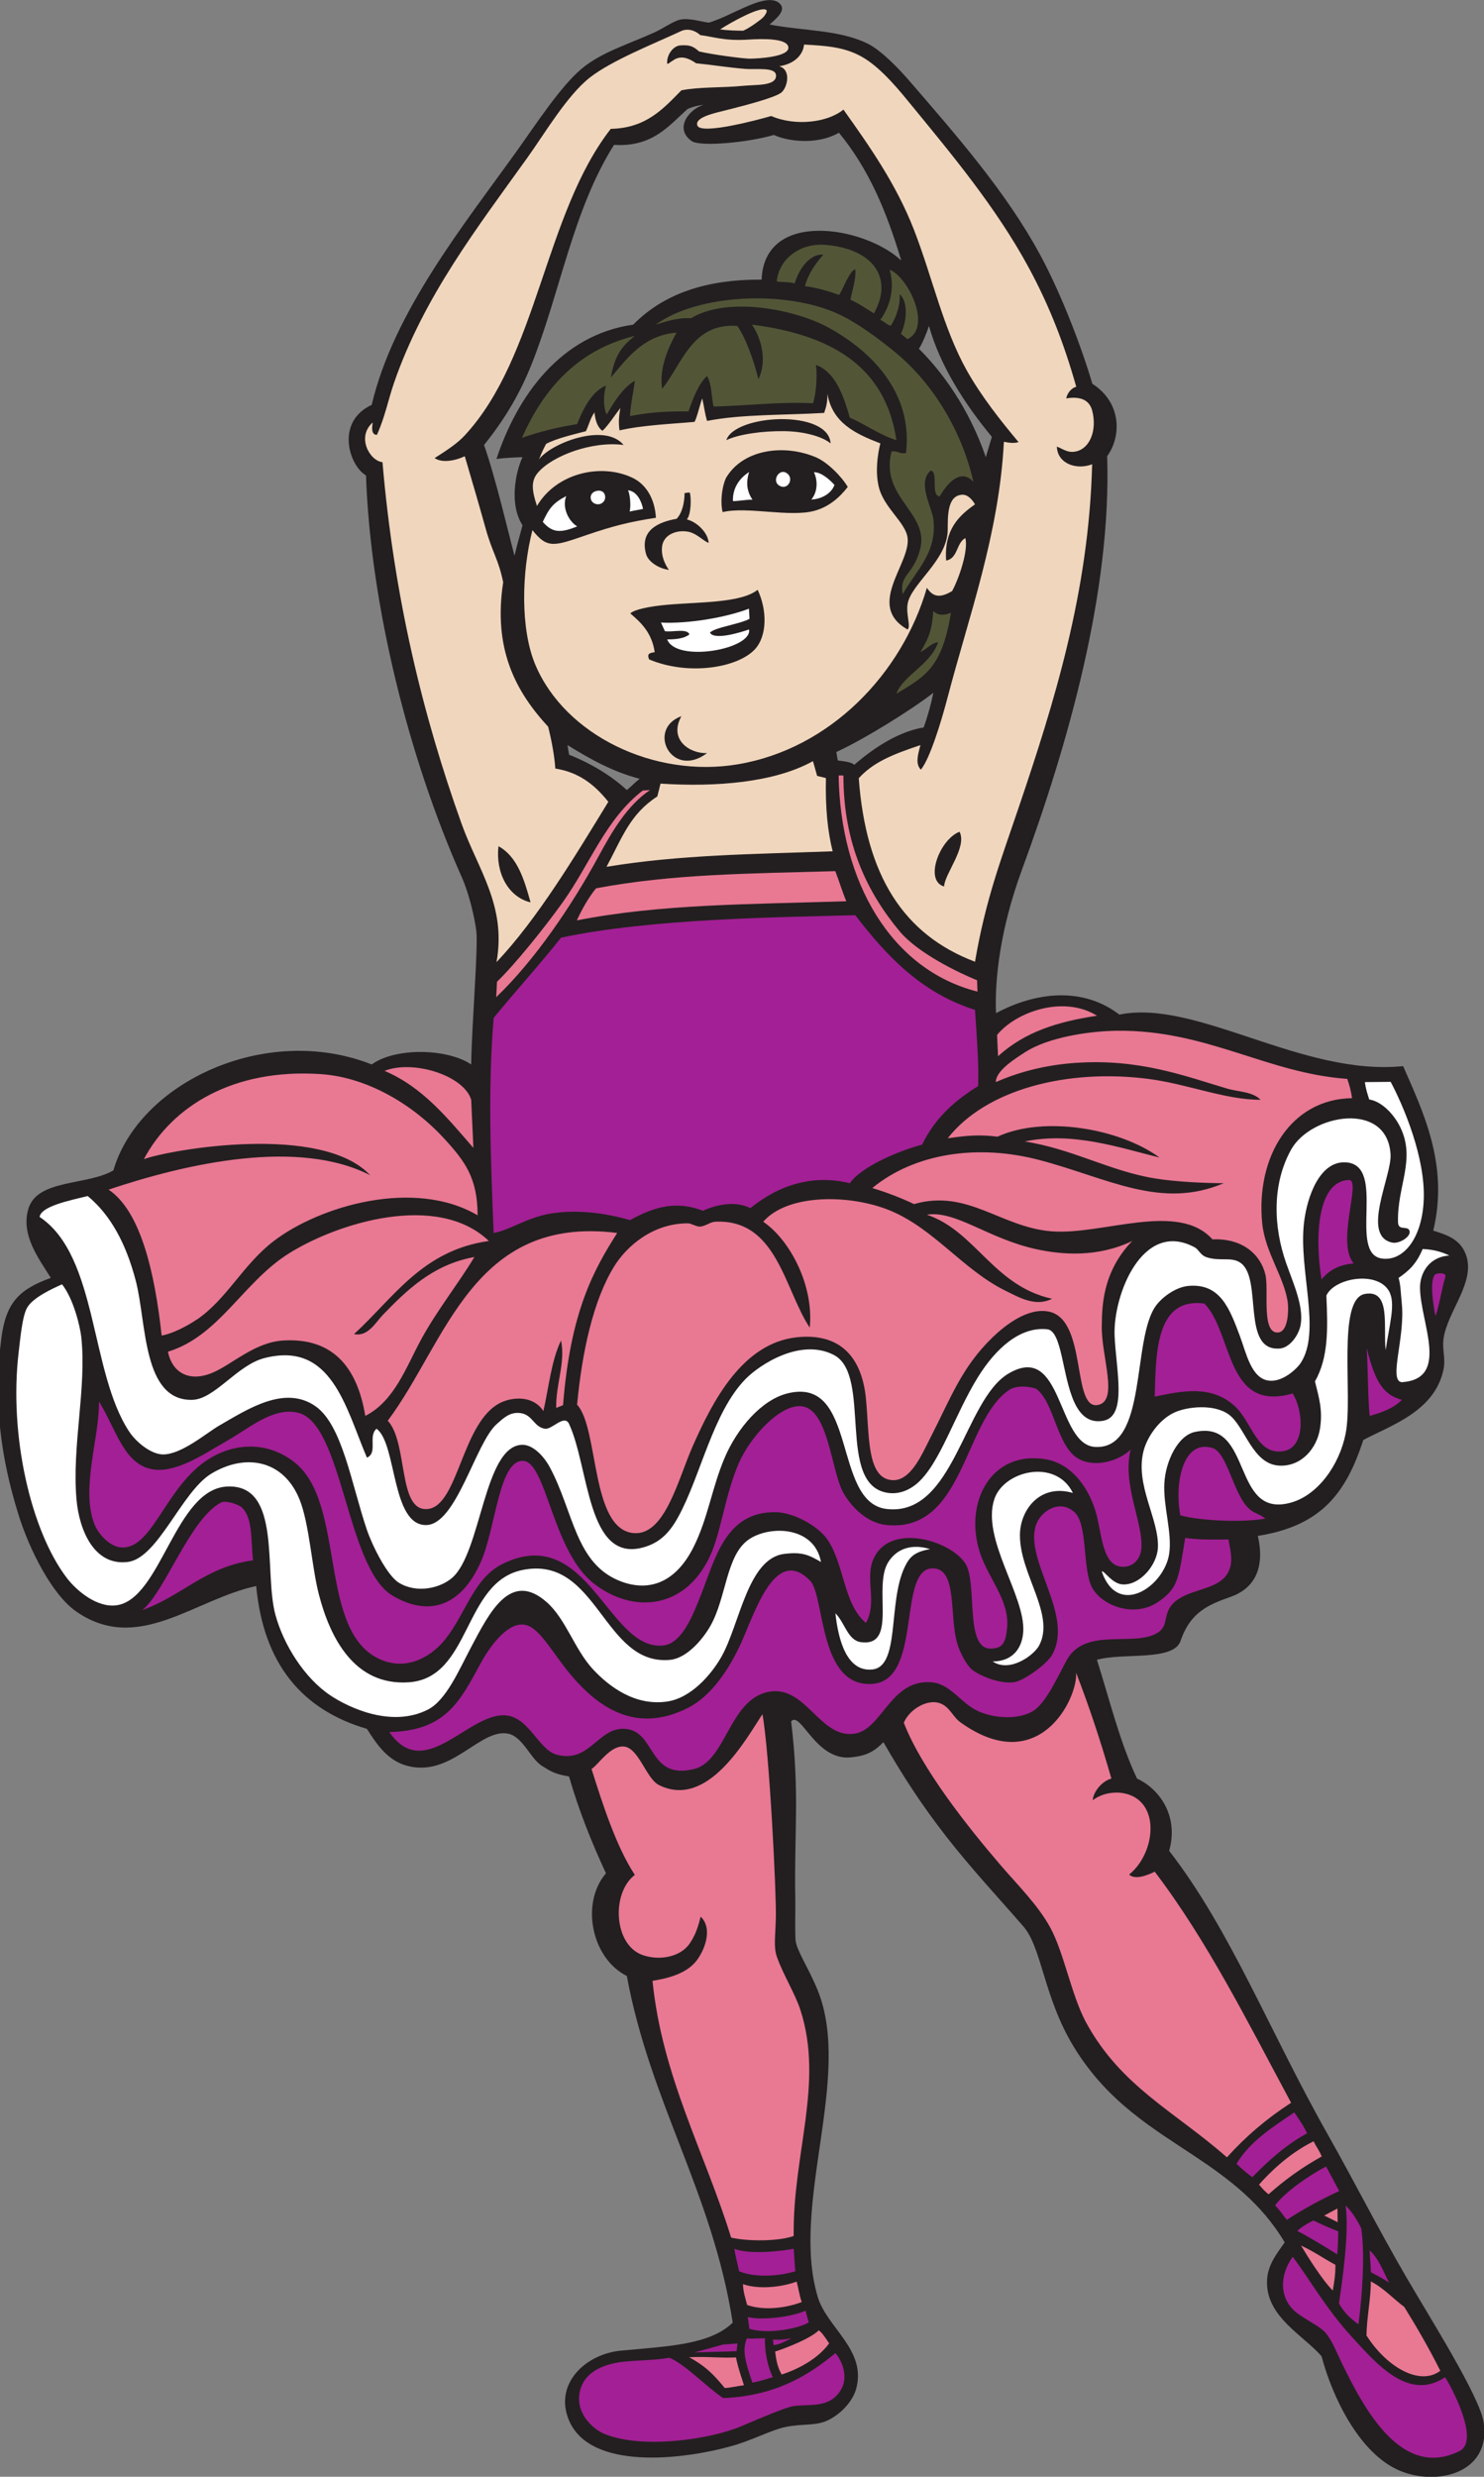 <?xml version="1.0" encoding="UTF-8" standalone="no"?>
<svg
   xmlns:dc="http://purl.org/dc/elements/1.1/"
   xmlns:cc="http://creativecommons.org/ns#"
   xmlns:rdf="http://www.w3.org/1999/02/22-rdf-syntax-ns#"
   xmlns:svg="http://www.w3.org/2000/svg"
   xmlns="http://www.w3.org/2000/svg"
   viewBox="0 0 443.84 740.613"
   height="740.613"
   width="443.84"
   xml:space="preserve"
   id="svg2"
   version="1.1"><rect x="0" y="0" width="443.84" height="740.613" fill="#808080" stroke="none"/><defs
     id="defs6" /><g
     transform="matrix(1.333,0,0,-1.333,0,740.613)"
     id="g10"><g
       transform="scale(0.1)"
       id="g12"><path
         id="path14"
         style="fill:#231f20;fill-opacity:1;fill-rule:evenodd;stroke:none"
         d="m 1751.53,5545.72 c 11.65,-14.53 -11.28,-32.49 -24.71,-44.75 75.15,-14.63 158.53,-11.33 222.29,-44.11 28.58,-14.69 66.75,-53.95 90.9,-81.9 108.1,-125.08 217.81,-250.49 293.2,-389.63 49.5,-91.37 94.77,-212.19 117.71,-290.26 67.29,-43.32 64.46,-119.82 33.26,-162.27 9.86,-304.52 -88.26,-647.67 -191.72,-929.25 -48.26,-131.35 -60.98,-244.8 -57.7,-320.33 87.54,47.01 193.71,60.53 276.63,-3.24 173.17,35.43 408.92,-138.57 636.82,-115.59 42.84,-98.64 103.64,-220.34 67.53,-369.01 30.65,-9.49 59.74,-18.99 72.76,-52.43 24.16,-62.03 -41.31,-128.26 -49.69,-190.39 -3.32,-24.65 5.14,-43.56 0,-68.4 -19.47,-94.24 -117.63,-125.18 -180,-158.4 -39.6,-122.4 -96.84,-192.99 -236.69,-215.13 17.19,-74.71 -9.6,-118.52 -60.57,-136.59 -48.56,-17.2 -90.42,-33.41 -112.68,-98.9 -15.9,-46.76 -131.65,-25.75 -187.66,-42.58 28.54,-90.26 51.7,-185.9 90,-266.39 52.48,-24.18 93.68,-86.17 72,-162.01 137.92,-177.7 225.27,-405.39 356.4,-637.187 58.64,-103.672 112.73,-211.055 176.4,-320.41 51.48,-88.418 163.76,-265.879 172.8,-324.004 18.46,-118.594 -113.93,-146.602 -198,-104.395 -83.4,41.875 -141.16,160.078 -165.6,251.992 -39.2,46.309 -125.03,88.106 -122.4,169.199 1.15,35.352 20.98,59.903 39.6,86.407 -51.46,87.129 -124.8,142.011 -199.77,192.031 -96.38,64.316 -196.94,122.09 -272.87,245.82 -67.87,110.567 -71.93,222.907 -113.55,270.897 -51.71,59.61 -117.74,130.49 -173.41,202.05 -55.61,71.51 -97.18,135.76 -140.7,211.37 -25.43,-26.31 -45.74,-31.19 -73.05,-34.06 -78.95,-8.28 -112.37,105.17 -133.95,80.7 19.56,-162.27 6.41,-252.05 9.3,-398.4 0.5,-25.17 -1.14,-66.68 0.64,-92.99 2.53,-23.53 30.16,-63.39 49.76,-112.22 78.4,-195.296 -62.26,-480.257 0,-687.601 20.83,-69.336 109.48,-118.281 86.4,-205.195 -7.86,-29.609 -35.47,-58.281 -64.79,-71.992 -26.39,-12.363 -56.54,-6.797 -93.61,-14.414 -32.7,-6.719 -74.82,-30.02 -122.4,-43.184 -110.24,-30.547 -315.65,-54.551 -363.59,57.598 -34.65,81.055 35.75,149.492 117.26,156.894 108.01,9.825 199.24,13.516 249.94,62.696 -45.75,292.656 -184.72,492.09 -237.6,777.598 -79.49,39.86 -104.19,163.38 -46.81,230.41 -32.32,69.39 -60.8,140.94 -82.9,217.13 -31.78,5.58 -40.37,11.01 -61.1,24.06 -25.24,15.9 -42.99,65.63 -75.59,72.01 -63.36,12.39 -127.43,-99.1 -226.805,-72.01 -40.621,11.08 -64.477,42.19 -90,82.81 -146.684,42.91 -232.195,147 -248.402,320.39 -139.329,-29.98 -264.633,-153 -403.196,-57.59 -55.332,38.08 -105.738,140.02 -129.601,215.99 -42.137,134.22 -56.957,260.76 -38.828,398.71 10.496,79.83 40.953,108.83 110.829,134.09 -27.125,43.59 -67.668,96.07 -50.403,154.8 19.793,67.34 131.875,51.88 190.801,86.4 57.32,196.73 341.969,331.51 579.602,237.6 52.879,38.47 169.434,36.15 223.204,0 1.49,94.01 16.15,264.59 11.33,300.87 -3.75,28.22 -15.37,80.9 -32.94,120.33 -118.13,265.25 -204.372,608.59 -214.415,900.1 -37.941,21.96 -69.215,120.31 12.821,158.31 48.914,208.97 208.044,405.32 327.604,572.39 40.2,56.19 95.81,141.67 142.96,181.29 43.81,36.8 99.76,53.16 163.04,81.51 21.29,9.54 42.41,25.3 57.59,28.8 20.37,4.7 48.21,-4.61 65.48,-6.64 31.77,10.57 45.9,19.33 79.91,34.27 26.45,11.63 64.54,26.79 80.93,6.33 z M 1273.21,3884.57 c 52.64,-32.52 103.44,-60.42 162,-75.61 -10.88,-8.22 -15.19,-14.13 -28.79,-25.19 -32.69,30.06 -76.56,58.07 -129.6,79.19 l -3.61,21.61 z m 306,1436.4 c -32.35,-9 -67.73,-53.09 -27.26,-81.44 18.8,-13.18 125.19,-3.61 184.48,13.79 26.53,-13.11 94.44,-24.52 145.91,4.97 66,-80.41 106.05,-173.75 139.67,-286.53 -82.53,76.85 -307.37,115.12 -313.2,-43.19 -130.81,1.21 -223.83,-35.38 -287.99,-100.8 -162.97,-23.18 -260.54,-160.25 -306.93,-301.45 14.74,2.51 48.02,3.89 58.42,4.17 -15.9,-34.31 -30.13,-106.43 0.11,-152.72 -5.81,-22.31 -12.34,-43.89 -18.01,-68.41 -12.5,46.28 -42.26,174.41 -68.39,248.41 47.64,59.13 81.11,116.55 107.27,182.48 64.35,162.13 92.1,344.25 184.33,490.72 87.28,-5.28 123.23,43.54 165.36,80.67 10.61,4.57 22.47,7.91 36.23,9.33 z m 505.15,-496.16 c 24.55,-88.68 80.8,-176.18 141.07,-248.75 l -13.61,-45.55 c -37.59,109.68 -98.27,191.92 -150.21,243.26 6.06,7.16 19.21,39.39 22.75,51.04 z m 9.87,-822.86 c -4.58,-22.64 -12.75,-53 -21.82,-77.79 -53.39,-8.71 -108.45,-42.65 -155.65,-83.84 -6.1,5.11 -14.49,7.08 -37.04,9.72 l -3.24,19.02 c 62.9,28.82 169.22,95.01 217.75,132.89 v 0" /><path
         id="path16"
         style="fill:#ffffff;fill-opacity:1;fill-rule:evenodd;stroke:none"
         d="m 1762.81,4496.01 c 20.41,-9.92 6.82,-40.35 -13.22,-30.07 -18.61,9.54 -3.22,38.06 13.22,30.07 v 0" /><path
         id="path18"
         style="fill:#ffffff;fill-opacity:1;fill-rule:evenodd;stroke:none"
         d="m 1334.41,4453.36 c 8.85,4.02 22.32,2.61 23.37,-11.41 1.01,-13.48 -13.84,-21.94 -25.74,-14.32 -8.74,5.59 -10.11,20.08 2.37,25.73 v 0" /><path
         id="path20"
         style="fill:#ffffff;fill-opacity:1;fill-rule:evenodd;stroke:none"
         d="m 1680.42,4190.56 1.22,-22.79 c -21.39,-11.82 -79.13,-19.33 -88.73,-31.09 9.99,-17.77 70.77,1.36 87.77,7.28 7.41,-44.46 -163.27,-75.14 -183.79,-22.38 21.68,0.02 39.72,2.77 49.93,11.38 -5.07,14.15 -38.79,4.26 -55.05,7.2 l -8.72,19.28 c 61.06,-3.13 145.72,11.3 197.37,31.12 v 0" /><path
         id="path22"
         style="fill:#e97893;fill-opacity:1;fill-rule:evenodd;stroke:none"
         d="m 1881.61,3816.17 c 3.91,0.61 7.39,0.36 10.8,0 -0.26,-154.06 54.72,-263.67 126,-349.21 41.02,-49.23 131.86,-92.78 173.82,-109.98 l 0.95,-25.39 c -193.72,48.75 -307.66,246 -311.57,484.58 v 0" /><path
         id="path24"
         style="fill:#e97893;fill-opacity:1;fill-rule:evenodd;stroke:none"
         d="m 1113.32,3319.11 1.78,34.58 c 39.22,37.71 105.15,119.06 147.32,178.07 61.97,86.74 96.6,187 179.71,250.86 l 16.36,1.17 c -51.95,-35.1 -85.18,-92.86 -116.87,-151.23 -57.77,-106.35 -140.71,-229.7 -228.3,-313.45 v 0" /><path
         id="path26"
         style="fill:#e97893;fill-opacity:1;fill-rule:evenodd;stroke:none"
         d="m 1874.13,3601.81 c 7.77,-19.74 15.36,-45.18 24.67,-67.52 -218.51,-7.09 -415.95,-5.99 -604.59,-42.95 12.19,26.21 25.97,50.83 43.2,72 172.97,32.5 341.72,32.84 536.72,38.47 v 0" /><path
         id="path28"
         style="fill:#a31f95;fill-opacity:1;fill-rule:evenodd;stroke:none"
         d="m 2187.61,3290.56 c 4.54,-67.42 8.81,-123.1 7.02,-170.93 -49.6,-30.75 -95.37,-69 -125.82,-131.47 -44.54,-11.01 -135.47,-47.61 -161.99,-86.4 -83.95,20.51 -159.86,-4.4 -223.21,-55.93 -31.09,15.75 -71.36,10 -106.37,-5.83 -57.33,22.09 -106.37,10.85 -163.63,-21.04 -54.18,15.81 -119.61,24.76 -180,14.4 -51.72,-8.87 -91.53,-37.54 -125.99,-43.19 -6.82,168.08 -13.01,324.77 0,482.39 49.47,60.61 102.59,118.74 151.19,180 201.42,42.98 490.6,45.84 660.21,50.4 69.35,-90.24 147.32,-174.07 268.59,-212.4 v 0" /><path
         id="path30"
         style="fill:#f0d6bd;fill-opacity:1;fill-rule:evenodd;stroke:none"
         d="m 1719.61,5533.36 c 2.77,-2.58 -3.13,-13.75 -12.34,-20.74 -14.34,-10.91 -26.54,-19.53 -39.62,-25.49 -12,0.07 -35.53,0.33 -51.84,3.06 29.63,18.86 92.96,53.32 103.8,43.17 z M 1868.2,3646.28 c -178.92,-6.51 -341.89,-7.43 -507.34,-34.78 35.19,65.63 52.66,118.36 113.95,157.86 l 7.21,28.8 c 123.92,-8.04 255.27,2.19 342,50.41 l 9.37,-33.08 19.72,-4.88 c -1.5,-69.09 4.16,-120.39 15.09,-164.33 z m -99.42,1804.17 c 3.52,-22.36 -67.92,-25.75 -85.93,-26.1 -12.51,-0.24 -84.81,9.07 -114.47,16.26 -13.4,12.14 -21.58,14.88 -41.74,13.57 -17.58,-1.14 -32.06,-23.81 -29.51,-41.8 13.37,5.02 25.33,29.21 64.81,1.63 32.02,-3.02 73.13,-9.65 110.27,-12.59 26.13,-2.07 69.51,5.14 69,-15.65 -0.57,-23.19 -45.08,-19.41 -74.08,-22.34 -45.24,-4.56 -97.21,-1.95 -138.32,-10.07 -40.53,-41.06 -78.5,-84.69 -158.4,-86.4 -148.84,-190.77 -164.03,-511.31 -327.59,-687.6 -13.17,-14.19 -30.88,-27.99 -67.625,-50.86 16.586,-12.08 47.605,-5.61 67.625,4.06 15.28,-52.1 31.58,-107.18 46.79,-162 15.16,-54.6 28.62,-68.37 39.38,-120.65 -22.82,-149.24 27.24,-244.21 100.87,-324.09 8.61,-34.06 14.53,-68.62 16.04,-93.77 53,-8.66 87.48,-35.42 119.02,-74.69 -76.06,-124.34 -159.32,-262.87 -250.9,-359.7 22.76,126.64 -41.66,207.9 -78.41,310.5 -87.149,243.37 -151.587,508.43 -177.434,811.1 -28.403,2.71 -59.031,56.44 -21.852,89.01 -1.629,-10.52 -4.121,-27.61 9.356,-27.78 18.39,40.61 25.297,78.96 38.734,117.67 66.981,192.98 186.646,347.49 298.796,504 38.62,53.89 89.38,140.16 140.4,180 49.75,38.85 146.48,76.87 205.2,104.41 4.38,2.05 22.48,8.27 42.61,-9.42 27.21,-2.94 53.19,-13.49 106.88,-9.99 36.74,2.4 87.44,2.61 90.48,-16.71 z M 1190.41,3531.76 c -14.34,51.66 -29.52,102.48 -72,126.01 -6.7,-58.49 20.71,-113.56 72,-126.01 z M 2392.3,4662.27 c 29.7,4.93 51.66,-2.12 58.23,-27.41 11.18,-43.02 -4.44,-84.5 -36.12,-91.5 -18.73,-4.13 -28.02,5 -43.2,10.8 1.63,-39.48 45.61,-52.86 79.2,-39.59 -7.28,-287.83 -86.13,-537.76 -165.3,-771.51 -40.39,-119.27 -73.43,-204.45 -97.5,-344.49 -161.02,60.98 -244.83,194.03 -260.81,411.71 33.19,36.53 77.31,53.79 138.41,74.29 -5.75,-21.3 -11.84,-42.11 0.9,-55.12 20.28,24.25 45.96,108.26 60.3,163.11 46.94,179.57 115.41,365.55 126,572.4 12.1,-2.44 22.77,-3.73 32.94,-0.75 -38.45,45.91 -83.57,102.41 -116.51,161.34 -52.77,94.37 -77.02,209.02 -118.03,314.61 -40.13,103.31 -101.12,189.48 -158.4,270 -34.5,-28.53 -107.1,-38.29 -162,-14.39 -20.78,-6.01 -54.66,-14.86 -86.4,-21.09 -39.54,-7.76 -74.99,-11.17 -79.2,-0.52 -7.35,18.62 38.53,28.18 64.69,34.72 40.96,10.25 109.52,28.05 123.64,39.52 13.4,10.89 23.04,50.78 -4.73,58.96 36.18,5.61 53.69,27.3 55.64,48.66 54.58,-2.79 96.81,-6.31 137.04,-31.83 40.24,-25.51 78.5,-73.05 106.12,-106.83 85.37,-104.4 187.32,-225.74 260.73,-361.31 47.06,-86.91 79.98,-172.48 106.83,-267.71 -8.49,-1.69 -19.73,-11.89 -22.47,-26.07 z M 2118.16,3567.32 c 1.68,29.43 52.22,88.09 34.8,122.84 -43.8,-16.31 -80.32,-109.25 -34.8,-122.84 z m 69.45,857.25 c -37.43,-26.17 -69.43,-57.78 -64.8,-126 26.71,4.48 22.61,39.79 43.2,50.39 7,-27.71 -14.01,-89.86 -29.7,-118.8 -30.98,-18.82 -44.96,-10 -56.7,7.2 -55.51,-191.82 -216.36,-361.24 -424.8,-395.99 -186.91,-31.17 -386.75,65.08 -453.6,223.2 -33.88,80.16 -31,207.79 -6.55,302.25 33.73,-42.94 48.72,-35.9 123.63,-10.32 57.15,19.52 95.32,29.09 153.41,38.01 -2.51,42.81 -21.98,75.1 -52.63,89.7 -69.94,33.31 -170.43,11.17 -214.26,-63.24 -11.15,33.87 -14.38,55.45 2.05,74.68 33.12,38.74 123.22,71.5 192.35,62.12 -42.48,51.36 -163.96,3.43 -189.95,-32.4 7.09,17.23 9.37,22.14 15.94,34.77 23.32,12.83 67.57,22.63 89.34,28.55 7.46,15.03 8.64,26.57 19.34,42.3 1.8,-20.52 7.96,-34.6 17.85,-41.51 14,13.23 26.92,34.45 40.29,51.08 -4.23,-20.49 -4.01,-36.54 -1.98,-50.09 49.38,11.83 122.3,14.91 168.3,19.16 5.69,9.91 12.7,41.51 17.27,52.53 4.51,-19.23 5.35,-31.61 10.81,-50.4 78.21,15.39 174.56,12.64 262.79,18.01 4.34,12.45 7.85,25.75 7.21,43.19 10.96,-65.83 63.35,-90.25 118.79,-111.6 -6.41,-25.56 -11.6,-63.67 -3.6,-97.2 11.43,-47.84 60.73,-79.96 64.8,-115.2 6.73,-58.04 -94.83,-151.68 0,-205.19 7.83,7.39 -4.05,33.79 0,57.59 7.66,44.99 89.08,97.5 90,165.6 0.39,28.57 -2.09,77.4 32.4,79.21 13.26,0.69 23.49,-12.31 28.8,-21.6 z m -558,144 c 27.09,13.27 82.15,21.02 130.43,20.24 42.6,-0.69 83.63,-11.16 103.57,-27.45 -4.74,77.12 -214.94,65.56 -234,7.21 z m -1.13,-85.53 c -10.67,-25.17 -11.91,-58.78 -7.04,-75.86 54.65,13.25 150.83,-12.25 206.18,2.98 32.67,9 56.45,30.21 74.46,53.5 -13.72,23.45 -45.54,55.61 -71.61,66.62 -72.09,30.45 -164.59,17.76 -201.99,-47.24 z m -110.47,-90.88 c -41.83,-7.36 -83.21,-26.28 -68.4,-79.2 4.82,-17.17 28.71,-32.53 51.14,-35.3 -8.41,11.79 -18.24,31.57 -15.14,53.31 3.65,25.51 31.73,36.8 57.6,32.39 19.92,-3.4 34.07,-20.66 46.81,-25.2 -1.38,23.07 -26.77,47.41 -48.95,52.56 9.44,10.76 10.41,47.88 6.6,60.26 -4.61,0.2 -5.84,-0.2 -11.65,-1.21 -0.34,-21.76 -5.52,-44.89 -18.01,-57.61 z m 181.87,-159.22 c -36.7,-29.8 -131.58,-27.29 -202.79,-33.58 -39.96,-3.52 -74.1,-10.69 -82.87,-19.48 24.78,-20.97 48.35,-43.66 54.73,-86.88 -11.42,-1.82 -17.9,-3.17 -12.52,-16.21 87.81,-37.03 198.13,-19.16 237.05,22.37 27.85,29.7 28.23,87.87 6.4,133.78 z m -113.46,-366.37 c -37.53,-1.72 -87.01,29.16 -57.61,82.79 -79.05,-28.75 -21.83,-142.54 57.61,-82.79 v 0" /><path
         id="path32"
         style="fill:#525637;fill-opacity:1;fill-rule:evenodd;stroke:none"
         d="m 2094.02,4185.19 c 11.45,-11.24 27.34,-9.44 39.59,-3.6 -19.98,-124.56 -59,-143.48 -122.4,-181.82 14.92,41.19 76.6,64.98 93.6,115.19 -11.6,0.96 -28.62,-17.18 -39.6,-21.6 16.38,28.34 25.48,43.84 28.81,91.83 z m -406.8,642.58 c 172.17,-22.24 299.09,-89.71 323.99,-259.2 -39.2,12.4 -68.2,35 -104.39,50.39 -13.47,46.54 -31.61,102.77 -76.08,118.31 3.14,-24.75 0.56,-64.87 -6.72,-85.91 -78.46,3.96 -161.16,-6.7 -223.2,-7.2 -4.64,22.97 -3.98,51.23 -14.4,68.4 -18.63,-16.82 -31.19,-49.32 -41.72,-79.45 -49.78,0.58 -90.11,-2.32 -131.09,-10.55 1.32,28.69 7.6,52.41 10.8,79.2 -25.23,-13.23 -49.09,-50.53 -63.05,-75.81 -9.13,18.97 -6.69,46.53 -1.75,65.02 -27.82,-10.86 -48.98,-45.27 -64.8,-86.4 -44.05,-6.89 -85.32,-17.28 -123.68,-30.71 48.91,110.69 125.28,197.11 253.28,228.7 -33.5,-26.23 -45.42,-48.17 -54,-93.6 32.33,37.06 70.59,95.02 147.6,100.81 -18.29,-32.32 -39.63,-80.09 -32.4,-126 44.18,53.89 66.68,148.64 168.75,141.09 20.11,-29.07 37.95,-81.5 47.25,-119.49 18.73,36.67 9.33,87.51 -14.39,122.4 z m 496.8,-352.81 c -24.63,27.79 -53.28,6.09 -75.61,-32.4 -21.01,0.7 -2.25,55.37 -20.11,57.75 -31.3,-25.77 2.5,-82.86 5.72,-108.15 9.79,-77.01 -41.45,-118.68 -68.41,-169.2 -8.91,43.64 23.09,42.24 38.63,99.7 22.58,83.53 -90.73,116.11 -63.83,220.7 13.93,1.93 17.58,-6.42 32.4,-3.59 15.95,133.91 -75.81,227.12 -172.8,280.79 -74.36,41.16 -226.79,71.73 -309.6,21.6 -32.66,1.47 -55.07,-7.32 -79.2,-14.39 95.24,68.93 289.86,77.36 406.8,25.19 43.38,-19.34 92.2,-55.81 129.6,-86.39 88.78,-72.61 151.63,-181.72 176.41,-291.61 z m -223.21,378 c -19.03,11.59 -31.93,21.27 -52.55,30.66 3.5,20 13.47,48.97 10.59,68.53 -13.38,-4.92 -26.49,-42.84 -36,-57.74 -24.57,8.46 -48.31,15.89 -76.83,19.75 7.91,29.26 26.39,53.91 41.34,70.47 -29.58,3.15 -55.26,-31.8 -64.18,-64.4 -12.61,3.62 -27.73,2.68 -40.35,4.07 4.46,50.12 51.34,87.28 110.07,82.32 104.42,-8.82 153.02,-73.08 107.91,-153.66 z m 35.38,97.85 c 41.47,-16.04 95.52,-128.58 40.04,-155.66 l -14.92,11.92 c 12.4,25.86 17.97,70.65 -2.9,89.1 2.27,-19.95 -6.15,-50.83 -19.86,-70.88 -7.13,1.15 -13.58,8.56 -23.34,13.28 15.85,22.07 34.96,62.33 20.98,112.24 v 0" /><path
         id="path34"
         style="fill:#a31f95;fill-opacity:1;fill-rule:evenodd;stroke:none"
         d="m 2900.41,493.359 c 32.84,-42.187 73.01,-114.043 130.74,-177.363 57.76,-63.34 129.4,-147.461 211.26,-92.637 14.15,-21.875 78.6,-142.519 32.4,-165.586 -130.45,-65.156 -214.75,96.485 -262.8,194.395 -13.6,27.715 -21.83,51.66 -38.46,71.523 -10.64,12.735 -46.74,30.332 -64.84,44.707 -38.27,30.411 -38.83,82.891 -8.3,124.961 z M 1814.53,346.309 c -19.15,-12.539 -88.7,-27.696 -133.11,-14.414 l -3.73,26.347 c 31.1,-7.754 99.3,0.059 129.56,14.453 l 7.28,-26.386 z m -30.12,114.648 c -37.55,-11.328 -90.18,-14.629 -126,0 -3.55,16.856 -7.27,29.063 -10.79,50.41 36.85,-13.808 106.17,-4.804 133.19,0 1.3,-15.234 2.04,-33.965 3.6,-50.41 z m 1148.4,309.609 c -47.45,-25.742 -86.88,-61.503 -123.05,-98.535 -11.24,8.399 -24.68,19.199 -35.35,30.137 30.5,51.094 83.47,83.711 129.61,115.195 11.91,-17.265 20.48,-29.902 28.79,-46.797 z m 42.56,-74.609 c 9.47,-17.871 19.88,-37.227 29.44,-55 -36.74,-16.621 -82.27,-41.25 -117.66,-64.648 -7.5,9.238 -16.82,23.574 -26.34,32.265 19.29,26.992 71.41,65.02 114.56,87.383 z m 43.84,-87.383 c 14.53,-14.668 25.81,-32.285 34.97,-51.367 9.11,-61.777 1.55,-154.961 -6.17,-215.039 -18.01,12.578 -32.48,26.523 -43.69,46.523 6.68,47.813 23.34,156.094 14.89,219.883 z m -16.69,-58.047 c -0.42,-17.578 -0.47,-37.207 -2.36,-51.504 -26.61,16.602 -60.73,37.637 -89.52,52.52 12.11,10.996 27.21,19.023 36.35,23.437 16.52,-8.417 38.33,-17.792 55.53,-24.453 z m 70.69,-42.754 c 20.02,-18.378 30.24,-46.582 43.2,-72.011 -13.47,8.828 -24.12,14.316 -40.65,23.164 0,15.605 -2.55,33.242 -2.55,48.847 z m -1418.64,-208.847 -1.97,-17.227 -94.25,-2.812 63.89,17.715 32.33,2.324 z m 61.84,11.699 c -1.11,-33.398 7.41,-66.934 17.61,-87.266 -16.22,-4.179 -25.23,-8.476 -45.91,-12.089 -15.59,45.644 -23.61,73.242 -12.36,99.023 13.84,-1.172 27.36,0.605 40.66,0.332 z m 18.18,-2.871 c -0.28,-3.887 0.27,-8.613 1.25,-12.5 12.61,1.289 25.06,7.715 40,15.84 -17.92,-4.16 -25.01,-3.965 -41.25,-3.34 z M 1622.42,176.563 c 113.22,4.375 187.74,47.46 251.99,100.8 11.85,-13.164 30.35,-49.629 13.37,-80.371 -25.16,-45.586 -73.5,-32.656 -108.5,-38.691 -17.62,-3.047 -68.19,-24.453 -116.6,-45.117 -68.68,-29.297 -221.2,-51.758 -305.96,-17.286 -24.86,10.098 -58.36,40.957 -57.46,80.04 1.04,45.039 35.72,75.957 102.9,82.48 33.54,3.242 70.96,3.145 99.36,8.574 33.51,-12.754 80.61,-62.969 120.9,-90.429 v 0" /><path
         id="path36"
         style="fill:#e97893;fill-opacity:1;fill-rule:evenodd;stroke:none"
         d="m 2414.41,1803.77 c 29.48,-76.13 55.71,-155.49 79.2,-237.6 -20.3,-5.21 -40.37,-28.51 -41.89,-48.59 21.03,16.19 48.76,19.22 67.09,16.19 86.61,-14.3 75.41,-133.81 14.66,-182.83 13.71,-13.44 44.24,-0.1 57.34,6.42 118.74,-156.05 209.89,-339.7 306,-518.395 -55.49,-35.918 -101.83,-75.781 -144,-122.402 -115.72,101.953 -237.79,158.574 -315.9,302.387 -32.62,60.07 -49.8,156.77 -80.1,212.42 -27.73,50.92 -72.04,94.37 -111.6,140.39 -73.18,85.13 -177.59,216.66 -217.35,319.8 12.73,30.18 52.7,53.52 80.55,43.81 22.61,-7.89 28.9,-30.37 46.8,-43.2 175.72,-125.92 263.52,54.12 259.2,111.6 z M 1651.27,267.773 c 5.8,-27.656 12.4,-44.609 17.94,-62.402 -20.11,-2.695 -29.35,-5.742 -43.19,-6.172 -26.43,32.422 -45.02,50.078 -79.84,68.965 42,1.914 74.31,-2.246 105.09,-0.391 z m 209.03,31.485 c -24.6,-34.199 -68.93,-57.832 -106.42,-69.883 -9.18,16.035 -12.03,30.234 -14.78,51.523 26.99,8.555 81.08,30.215 97.85,47.657 8.3,-5.782 15.22,-17.344 23.35,-29.297 z m -72.92,138.613 c 4.43,-16.016 5.87,-29.902 11.48,-45.898 -32.92,-12.852 -84.21,-20.157 -122.44,-6.602 -3.69,13.242 -9.15,30.469 -9.44,46.797 36.05,-12.91 89.07,-6.25 120.4,5.703 z m 1178.18,280.664 c -43.71,-24.258 -82.9,-52.363 -119.15,-84.765 -8.06,5.683 -15.26,14.199 -21.6,21.601 20.94,23.789 64.75,68.711 122.4,97.188 6.74,-13.496 13.09,-20.996 18.35,-34.024 z m 35.28,-116.64 0.37,-30.801 -30.04,14.922 29.67,15.879 z m -81.72,-83.301 c 27.55,-12.344 54.17,-31.074 77.19,-43.125 -0.15,-24.141 -2.66,-37.989 -5.9,-57.696 -23.18,22.852 -55.9,75.235 -71.29,100.821 z m 156.57,-80.352 c 29.82,-15.41 50.61,-39.238 75.05,-57.207 29.39,-47.48 55.99,-93.672 80.87,-143.262 -46.47,-35.136 -121.12,8.965 -165.6,79.2 0.3,39.238 9.97,83.027 9.68,121.269 z m -1365,1272.368 c 15.32,-81.96 31.39,-398.81 30.07,-456.29 -1,-44.24 -5.62,-65.92 2.71,-89.09 14.3,-39.84 40.88,-82.14 52.64,-118.8 52.66,-164.067 -17.81,-322.68 -15.3,-506.274 -33.55,-12.109 -102.66,-12.519 -140.4,-3.593 -58.59,189.941 -154.8,361.015 -176.39,575.997 29.16,4.65 73.22,14.04 97.19,43.2 18.89,22.97 39.56,73.44 10.81,100.8 -6.12,-25.15 -12.46,-42.89 -25.2,-61.19 -19.5,-28.01 -64.82,-38.67 -104.4,-25.21 -65.84,22.38 -71.26,139.7 -18.01,180 -41.45,62.75 -71.89,157.5 -97.19,237.61 15.77,9.91 41.51,52.39 71.99,50.39 34,-2.2 50.34,-71.95 79.2,-86.4 109.85,-54.98 196.19,104.65 232.28,158.85 v 0" /><path
         id="path38"
         style="fill:#a31f95;fill-opacity:1;fill-rule:evenodd;stroke:none"
         d="m 3219.38,2696.58 c 3.12,3.63 27.2,6.27 23.51,-5.29 -8.21,-25.72 -14.85,-71.09 -22.32,-87.4 -4.18,21.11 -13.68,78.18 -1.19,92.69 z M 567.617,2055.76 c -106.039,-13.96 -159.801,-80.19 -248.402,-111.6 51.078,40.82 106.246,203.61 176.398,241.21 10.918,5.84 40.133,-4.53 46.805,-10.8 24.883,-23.44 20.047,-69.49 25.199,-118.81 z m 2091.593,50.41 c 28.94,-4.67 63.47,-3.75 97.2,-3.61 6.05,-33.4 10,-51.04 0,-71.99 -18.49,-38.77 -74.69,-37.29 -111.6,-61.21 -41.18,-26.7 -18.26,-57.25 -46.8,-75.59 -52.5,-33.75 -162.31,13.71 -204.29,-61.27 -18.32,-32.73 -45.92,-96.91 -76.51,-115.14 -31.16,-18.55 -83.48,-17.3 -122.4,0 -38.66,17.19 -61.66,61.18 -104.4,64.81 -92.38,7.85 -110.88,-105.65 -172.79,-115.2 -78.66,-12.15 -109.55,111.16 -194.41,93.6 -87,-18.01 -94.53,-155.12 -165.59,-172.8 -104.17,-25.91 -85.14,84.81 -154.8,90 -61.59,4.59 -79.14,-78.81 -154.81,-57.61 -36.71,10.29 -59.3,75.89 -104.4,86.4 -85.68,19.96 -188.477,-154.94 -269.997,-35.99 127.437,2.71 158.817,70.02 205.197,154.8 19.22,35.12 56.17,87.56 93.61,86.39 36.24,-1.13 63.79,-60.41 109.65,-114.4 58.97,-69.41 143.14,-132.13 261.14,-72.79 52.74,26.5 92.68,87.21 118.81,144 31.04,67.47 77.1,222.62 155.75,141.35 33.24,-34.35 18.67,-239.8 139.44,-231.35 114.94,8.03 54.27,261.57 136.81,259.2 54.85,-1.58 35.28,-107.36 53.99,-169.2 7.13,-23.59 21.87,-48.55 32.4,-57.61 11.54,-9.91 56.41,-32.68 93.61,-28.79 22.43,2.34 75,41.11 86.39,61.19 50.57,89.16 -62.53,211.29 -36,291.6 9.73,29.45 51.77,59.83 86.4,28.81 30.37,-27.21 17.4,-128.28 39.6,-169.2 22.29,-41.09 94.82,-68.24 147.6,-32.4 45.17,30.66 46.01,50.54 61.2,144 z m 180,43.19 c -53.53,-9.07 -143.6,-5.08 -190.8,7.2 -13.77,70.74 5.03,171.62 72,151.21 33.7,-10.27 46.98,-105.43 82.8,-136.81 11.8,-10.33 21.69,-10.53 36,-21.6 z m 227.18,382.81 c 19.77,-79.69 38.59,-105.04 78.82,-116.41 -17.61,-18.38 -43.88,-28.1 -72,-35.99 -4.1,34.47 -3.81,107.09 -6.82,152.4 v 0" /><path
         id="path40"
         style="fill:#a31f95;fill-opacity:1;fill-rule:evenodd;stroke:none"
         d="m 3037.21,2721.76 c -33.27,-2.72 -55.61,-15.43 -72,-36 -13.73,80.47 -14.36,220.24 61.2,223.2 29.29,1.15 -29.38,-139.35 10.8,-187.2 z m -500.4,-417.6 c -19.14,-78.48 27.65,-162.27 24.19,-220.16 -1.51,-25 -17.56,-41.46 -38.59,-42.63 -50.99,-2.85 -49.22,75.92 -64.8,125.99 -17.95,57.7 -57.34,106.23 -111.6,115.2 -123,20.35 -183.39,-97.7 -147.6,-208.79 19.07,-59.2 66.9,-107.15 61.2,-169.2 -3.18,-34.61 -10.34,-46.05 -36,-46.8 -60.58,-1.77 -29.39,146.57 -57.6,190.8 -34.03,53.36 -177.17,95.02 -208.8,3.6 -14.48,-41.88 10.56,-93.71 -14.4,-136.8 -50.49,42.36 -48.35,131.99 -86.39,187.19 -20.88,30.29 -75.31,60.45 -115.21,61.21 -114.01,2.17 -136.3,-105.12 -169.19,-187.21 -15.58,-38.88 -40.37,-106.42 -82.81,-111.6 -124.49,-15.16 -169.03,275.63 -360,183.61 -66.18,-31.89 -82.55,-109.29 -129.597,-169.21 -26.273,-33.46 -80.48,-73.13 -144,-46.8 -144.324,59.84 -77.371,349.78 -194.398,442.81 -56.817,45.16 -130.004,46.92 -192.656,7.77 -95.477,-59.62 -124.735,-197.87 -192.543,-198.57 -28.871,-0.31 -55.821,30.18 -64.801,54 -30.055,79.73 12.695,195.98 10.801,273.6 38.289,-61.92 54.726,-136.64 115.203,-151.21 55.332,-13.3 124.832,36.36 169.199,61.21 51.652,28.92 105.395,78.03 161.996,64.8 101.305,-23.69 108.285,-348.83 212.402,-410.41 81.231,-48.04 153.634,-24.49 197.994,75.61 33.67,75.96 40.29,226.35 93.61,226.79 53.58,0.47 65.57,-200.07 158.76,-274.21 86.58,-68.89 205.98,-61.16 262.43,61.81 24.75,53.93 33.23,137.11 64.8,208.81 25.41,57.68 92.24,131.39 140.4,126 60.46,-6.78 65.96,-145.61 93.6,-194.4 18,-31.77 53.27,-67.79 97.2,-72.01 173.27,-16.62 172.05,232.23 273.6,302.4 12.02,8.3 33.56,11.64 61.2,3.6 41.96,-30.02 46.59,-132.25 97.2,-158.4 36.12,-18.65 87.54,-4.75 115.2,21.6 z m 363.6,126 c 24.77,-40.22 28.76,-122.05 -21.6,-129.59 -59.25,-8.87 -69.55,65.31 -108,100.8 -52.94,48.84 -119.37,34.26 -180,21.6 2.54,102.54 3.78,223.28 111.6,208.79 64.41,-65.88 46.99,-245.59 198,-201.6 v 0" /><path
         id="path42"
         style="fill:#e97893;fill-opacity:1;fill-rule:evenodd;stroke:none"
         d="m 2461.41,3277.45 c -90.78,-13.54 -163.05,-37.14 -222.13,-90.87 l -2.19,47.73 c 42.25,51.91 148.93,89.93 224.32,43.14 z M 1062.17,2980.97 c -57,65.39 -113.357,136.39 -199.354,172.8 63.602,25.36 177.774,-9.85 194.404,-64.81 l 4.95,-107.99 z m 9.45,-151.2 c -141.909,83.48 -354.186,21.11 -457.206,-57.6 -69.41,-53.05 -104.937,-129.96 -172.797,-176.41 -0.047,0.1 -0.09,0.2 -0.129,0.29 -18.578,-13.12 -54.609,-32.26 -78.793,-35.95 -15.652,143.71 -47.644,279.35 -119.082,327.26 175.907,59.02 425.2,115.09 586.801,32.41 -108.172,116.2 -445.094,58.27 -507.598,36 63.414,119.05 200.692,203.58 395.997,190.8 110.117,-7.22 212.085,-73.07 277.203,-144.01 47.864,-52.14 75.274,-89.13 75.604,-172.79 z m 25.2,-57.6 c -149.453,-20.96 -213.386,-127.42 -302.406,-208.81 31.047,-6.76 48.184,26.05 64.801,43.2 52.5,54.22 111.68,112.87 205.195,129.61 -36.52,-60.51 -83.031,-118.34 -118.797,-183.61 -34.367,-62.74 -59.894,-139.04 -126,-172.79 -18.269,109.8 -73.07,175.56 -183.597,169.19 -64.129,-3.69 -114.59,-53.2 -158.399,-71.99 -52.484,-22.52 -91.23,-0.66 -100.801,46.8 114.555,34.94 168.516,155.43 270,219.59 109.969,69.53 334.536,139.26 450.004,28.81 z m 287.99,18 c -51.47,-81.11 -104.98,-174.58 -121.49,-386.4 l -15.31,-6 c -1.36,53.15 21.2,100.94 10.8,151.19 -21.62,-44.37 -27.42,-104.57 -39.6,-158.39 -23.33,35.86 -69.32,31.42 -95.09,19.27 -87.97,-41.5 -95.02,-231.23 -164.104,-238.88 -68.266,-7.56 -43.731,148.28 -90,198 131.644,175.92 190.374,461.95 514.794,421.21 z m 975.6,-147.61 c -131.7,28.96 -171.48,151.76 -280.72,188.51 63.98,10.39 135.88,-52.85 243.77,-76.95 60.52,-13.51 140.5,-18.81 216.95,18.05 -68.14,-70.53 -67.6,-149.49 -68.4,-190.8 -1.3,-67.33 38.64,-168.01 -8.65,-177.09 -59.36,-11.43 -22.99,191.64 -110.15,209.49 -47.53,9.73 -99.23,-31.74 -126,-57.6 -69.33,-66.97 -93.16,-134.65 -140.4,-226.81 -19.19,-37.43 -44.17,-97.54 -86.4,-93.6 -56.39,5.29 -49.51,102.74 -57.6,183.6 -8.95,89.53 -55.45,147.3 -154.8,136.81 -122.56,-12.95 -189.52,-144 -233.99,-244.8 -33.02,-74.83 -62.27,-201.57 -133.2,-194.4 -96.06,9.67 -76.82,234.85 -126.01,287.99 11.37,120.06 36.47,234.12 82.81,309.61 28.71,46.78 87.99,97.36 165.59,97.19 8.92,-0.01 19.11,-8.36 28.81,-7.19 11.59,1.39 22.05,10.28 32.39,10.8 138.73,6.92 155.11,-151.19 212.41,-237.6 9.46,93.87 -43.77,196.27 -104.41,237.6 55.65,63.67 196.23,61.52 284.4,25.19 99.19,-40.86 164.02,-133.27 259.2,-179.99 29.15,-14.3 67.15,-37.19 104.4,-18.01 z m 662.4,493.21 c 4.81,-13.21 8.51,-27.5 10.8,-43.21 -136.98,-1.82 -216.39,-130.94 -201.6,-280.8 6.51,-65.94 51.27,-123.22 57.6,-180 1.41,-12.7 1.59,-62.58 -21.6,-64.79 -38.76,-3.69 -20.69,95.57 -28.8,129.59 -11.05,46.37 -52.51,82.12 -118.8,79.21 -76.96,86.1 -246.22,9.46 -360,18 -114.57,8.58 -188.95,95.9 -309.6,61.19 -32.22,15.29 -63.2,26.7 -93.6,36.01 94.88,77.94 236.27,99.58 376.07,62.51 153.51,-40.7 271.44,-111.5 412.33,-51.72 -38.6,0.31 -103.1,2.34 -154.8,10.8 -101.06,16.54 -183.91,66.03 -291.6,82.81 108.21,22.74 214.72,-14.63 302.4,-36.01 -89.47,65.51 -259.36,94.6 -363.6,46.81 -42.33,5.29 -70.91,2.21 -111.6,-3.61 85.09,109.08 267.11,156.73 450,133.21 88.21,-11.35 173.97,-47.4 252,-46.81 -19.06,18.83 -49.07,17.33 -75.6,25.2 -95.65,28.41 -196.19,67.13 -338.4,57.6 -66.77,-4.47 -126.41,-19.65 -180,-43.19 -0.74,25.57 45.04,53.73 65.19,66.85 50.99,33.21 142.41,47.71 207.51,48.35 201.18,1.96 335.01,-95.01 515.7,-108 v 0" /><path
         id="path44"
         style="fill:#ffffff;fill-opacity:1;fill-rule:evenodd;stroke:none"
         d="m 3136.71,2814.07 c -2.31,81.6 40.65,140.73 4.9,213.7 -14.23,29.05 -41.94,57.69 -69.46,61.79 -3.84,11.69 -8.13,25.01 -9.74,39.01 l 57.79,0.56 c 28.43,-53.38 78.18,-169.54 74.21,-264.59 -3.54,-85.17 -44.39,-137.43 -92.4,-131.98 -79.94,9.1 11.69,210.83 -82.8,216.01 -57.97,3.17 -86.87,-76.68 -93.6,-136.81 -11.9,-106.39 39.28,-242.11 -7.2,-313.19 -8.64,-13.22 -40.77,-43.77 -72,-39.61 -39.21,5.22 -50.15,61.74 -64.8,100.81 -23.35,62.26 -44.25,117.77 -115.2,111.6 -26.6,-2.33 -56.7,-23.11 -72,-43.21 -56.32,-74 -17.93,-324.08 -137.01,-318.02 -87.04,4.41 -71.63,237.63 -194.88,164.47 -100.14,-59.45 -121.7,-320.78 -272.91,-303.65 -122.86,13.92 -63.8,299.59 -223.19,259.2 -58.18,-14.73 -112.4,-78.27 -140.4,-143.99 -28.76,-67.48 -37.56,-135.96 -69.75,-200.27 -44.02,-87.95 -107.64,-98.87 -164.25,-76.94 -101.36,39.28 -104.63,155.57 -158.41,255.61 -14.99,27.89 -39.52,50.51 -61.19,50.39 -86.99,-0.45 -91.99,-242.3 -158.4,-298.79 -27.688,-23.53 -79.309,-34.72 -118.805,-10.8 -26.949,16.33 -60.336,84.47 -72,118.79 -34.602,101.8 -54.856,234.84 -115.203,277.21 -68.981,48.42 -151.938,-6.23 -215.996,-43.21 -29.071,-16.77 -84.211,-64.72 -126,-64.8 -26.957,-0.04 -60.371,27.6 -75.602,50.41 -89.23,133.61 -69.953,394.61 -201.601,482.4 3.707,23.63 64.215,36.29 108.004,46.79 50.164,-41.46 85.668,-104.68 107.997,-190.79 24.269,-93.6 14.816,-268.3 126.003,-266.41 50.633,0.86 100.907,77.78 162,93.6 150.704,39.08 182.11,-109.26 230.399,-223.19 25.238,10.53 1.902,48.03 21.598,64.79 45.71,-32.56 32.914,-217.54 111.605,-216 68.172,1.35 110.302,184.69 158.392,226.8 14.6,12.79 29.35,27.79 53.54,24.26 26.84,-3.95 29.74,-31.51 54.47,-35.06 15.88,-2.27 43.51,33.57 54,10.8 45.57,-98.95 40.14,-310.9 165.6,-277.19 38.56,10.35 60.31,34.1 79.2,68.4 50.65,91.99 77.33,234.02 151.19,309.59 31.11,31.82 123.03,92.73 198,54 87.3,-45.08 3.76,-293.79 122.4,-309.59 26.81,-3.57 49.71,8.52 64.8,21.6 51.11,44.28 83.88,154.07 136.39,238.54 39.58,63.63 94.12,113.44 155.21,107.05 33.25,-3.48 33.45,-103.3 60.4,-162.79 13.17,-29.07 32.72,-48.5 65.6,-42.41 54.3,10.08 28.22,115.45 25.2,190.81 -3.66,91.32 62.95,261.48 180,198 8.28,-4.49 12.92,-17.28 25.2,-21.6 31.91,-11.23 58.22,2.4 79.2,-14.41 47.39,-37.97 -0.19,-197.97 86.4,-190.8 22.55,1.87 42.98,30.56 46.8,54 6.7,41.15 -16.46,91.66 -32.4,136.8 -29.15,82.51 -32.17,177.52 10.68,255.09 44.07,79.79 215.77,110.78 223.32,-10.28 3.04,-48.69 -67.18,-182.74 3.6,-198 16.2,-3.49 44.16,14.2 38.6,27.29 -4.66,11 -24.94,-1.38 -25.5,18.21 z m 115.24,-74.56 c -44.81,-2.65 -66.38,-38.67 -65.88,-73.08 1.16,-78.58 67.66,-203.79 -40.86,-211.06 -30.48,2.95 7.84,99.84 0,176.39 -2.72,26.56 -2.35,40.1 -7.2,57.6 24.74,17.05 40.17,32.24 54,64.8 24.13,-1.05 43,-6.39 59.94,-14.65 z M 139.215,2674.96 c 25.867,-32.66 40.687,-95.19 43.203,-118.79 12.184,-114.39 -21.293,-243.24 -10.801,-363.61 6.039,-69.3 39.836,-149.88 115.199,-140.39 67.774,8.53 120.696,157.69 187.2,197.99 76.105,46.13 161.859,31.58 198,-57.6 21.929,-54.1 27.511,-151.51 43.199,-212.4 25.43,-98.7 80.082,-206.04 201.601,-197.99 140.704,9.29 121.594,224.9 255.604,251.99 169.01,34.18 180.51,-216.05 331.19,-201.6 36.92,3.55 72.6,45.15 90,75.6 36.62,64.11 35.18,159.09 86.4,194.4 46.85,32.3 147.25,30.17 162,-50.39 -26.25,14.86 -41.08,23.36 -82.8,17.99 -81.72,-10.51 -99.48,-158.07 -140.4,-230.39 -22.53,-39.85 -67.84,-92.91 -122.39,-100.81 -70.63,-10.19 -128.45,32.21 -165.6,72 -41.6,44.53 -60.95,113.04 -104.4,151.21 -81.25,71.35 -127.98,-23.09 -169.2,-100.8 -27.72,-52.27 -55.95,-119.38 -97.204,-140.41 -80.989,-41.27 -177.274,3.86 -219.602,32.4 -57.191,38.57 -103.894,112.38 -122.402,180 -26.473,96.74 14.941,293.4 -107.996,288.01 -117.258,-5.16 -148.207,-252.37 -248.399,-266.41 -43.387,-6.07 -89.23,31.97 -111.601,61.21 -80.106,104.69 -130.543,319.32 -108,507.6 3.906,32.62 7.797,77.13 18,97.19 12.258,24.14 59.363,45.04 79.199,54 z m 1947.595,-594 c -35.11,-6.17 -46.06,-17.56 -56.8,-39.87 -38.36,-79.66 -9.8,-223.59 -72.8,-230.13 -58.37,-6.06 -76.71,69.14 -82.8,126.01 21.16,-20.76 27.56,-60.99 57.6,-64.8 83.27,-10.59 25.63,124.22 61.2,180 20.1,31.52 54.77,40.9 93.6,28.79 z m 320.4,126.01 c -73.33,21.37 -118.14,-37.36 -118.8,-93.61 -1.03,-88.05 79.81,-178.77 43.2,-248.4 -11.81,-22.46 -66.24,-61.89 -104.4,-36 50.17,0.45 66.9,35.79 68.67,67.27 4.51,80.47 -93.97,207.27 -65.07,296.33 21.07,64.92 138.54,92.32 176.4,14.41 z m 701.85,320.53 c -6.07,51.31 12.75,136.76 -46.65,125.86 -63.37,-11.6 -26.32,-227.66 -43.2,-313.2 -13.85,-70.2 -62.02,-137.82 -122.4,-154.79 -135.19,-38.01 -84.18,187.36 -216,158.4 -38.38,-8.44 -65.71,-65.88 -68.4,-115.2 -2.82,-51.85 18.02,-110.7 10.8,-158.41 -10.96,-72.52 -114.75,-144.3 -151.2,-39.59 4.47,4.35 22.18,-27.33 46.8,-28.81 38.51,-2.31 77.48,43.34 79.2,82.81 2.77,63.52 -51.53,139.59 -32.4,216 7.58,30.27 33.25,69.51 68.41,86.4 28.13,13.52 88.87,20.28 122.39,-3.61 37.64,-26.82 53.07,-113.13 115.2,-115.2 48.48,-1.62 82.88,38.56 90,82.8 6.59,41.01 -1.94,68.88 -11.22,106.09 30.48,54.24 28.85,116.99 25.62,192.72 17.43,39.18 112.94,56.21 140.1,10.66 16.58,-27.81 0.65,-77.72 -7.05,-132.93 v 0" /><path
         id="path46"
         style="fill:#ffffff;fill-opacity:1;fill-rule:evenodd;stroke:none"
         d="m 1270.42,4443.11 c -10.42,-26.79 6.8,-57.63 24.64,-67.96 -38.58,-15.77 -56.37,-13.85 -77.22,10.12 13.97,30.42 23.57,42.88 52.58,57.84 z m 555.75,53.48 c 15.25,0.85 34.85,-15.61 46.1,-28.46 -6.59,-18.61 -27.88,-31.55 -51.86,-32.76 14.82,18.05 14.32,43.95 5.76,61.22 z m -145.38,0.54 c -7.65,-23.98 -4.85,-44.1 7.57,-61.95 -15.88,-0.13 -31.24,-3.2 -43.8,-3.42 -1.19,24.95 10.65,49.09 36.23,65.37 z m -271.63,-40.99 c 20.62,-2 30.65,-26.47 33.63,-41.77 -10.22,-2.4 -17.38,-2.98 -30.09,-5.97 3.31,12.65 0.87,38.63 -3.54,47.74 v 0" /></g></g></svg>